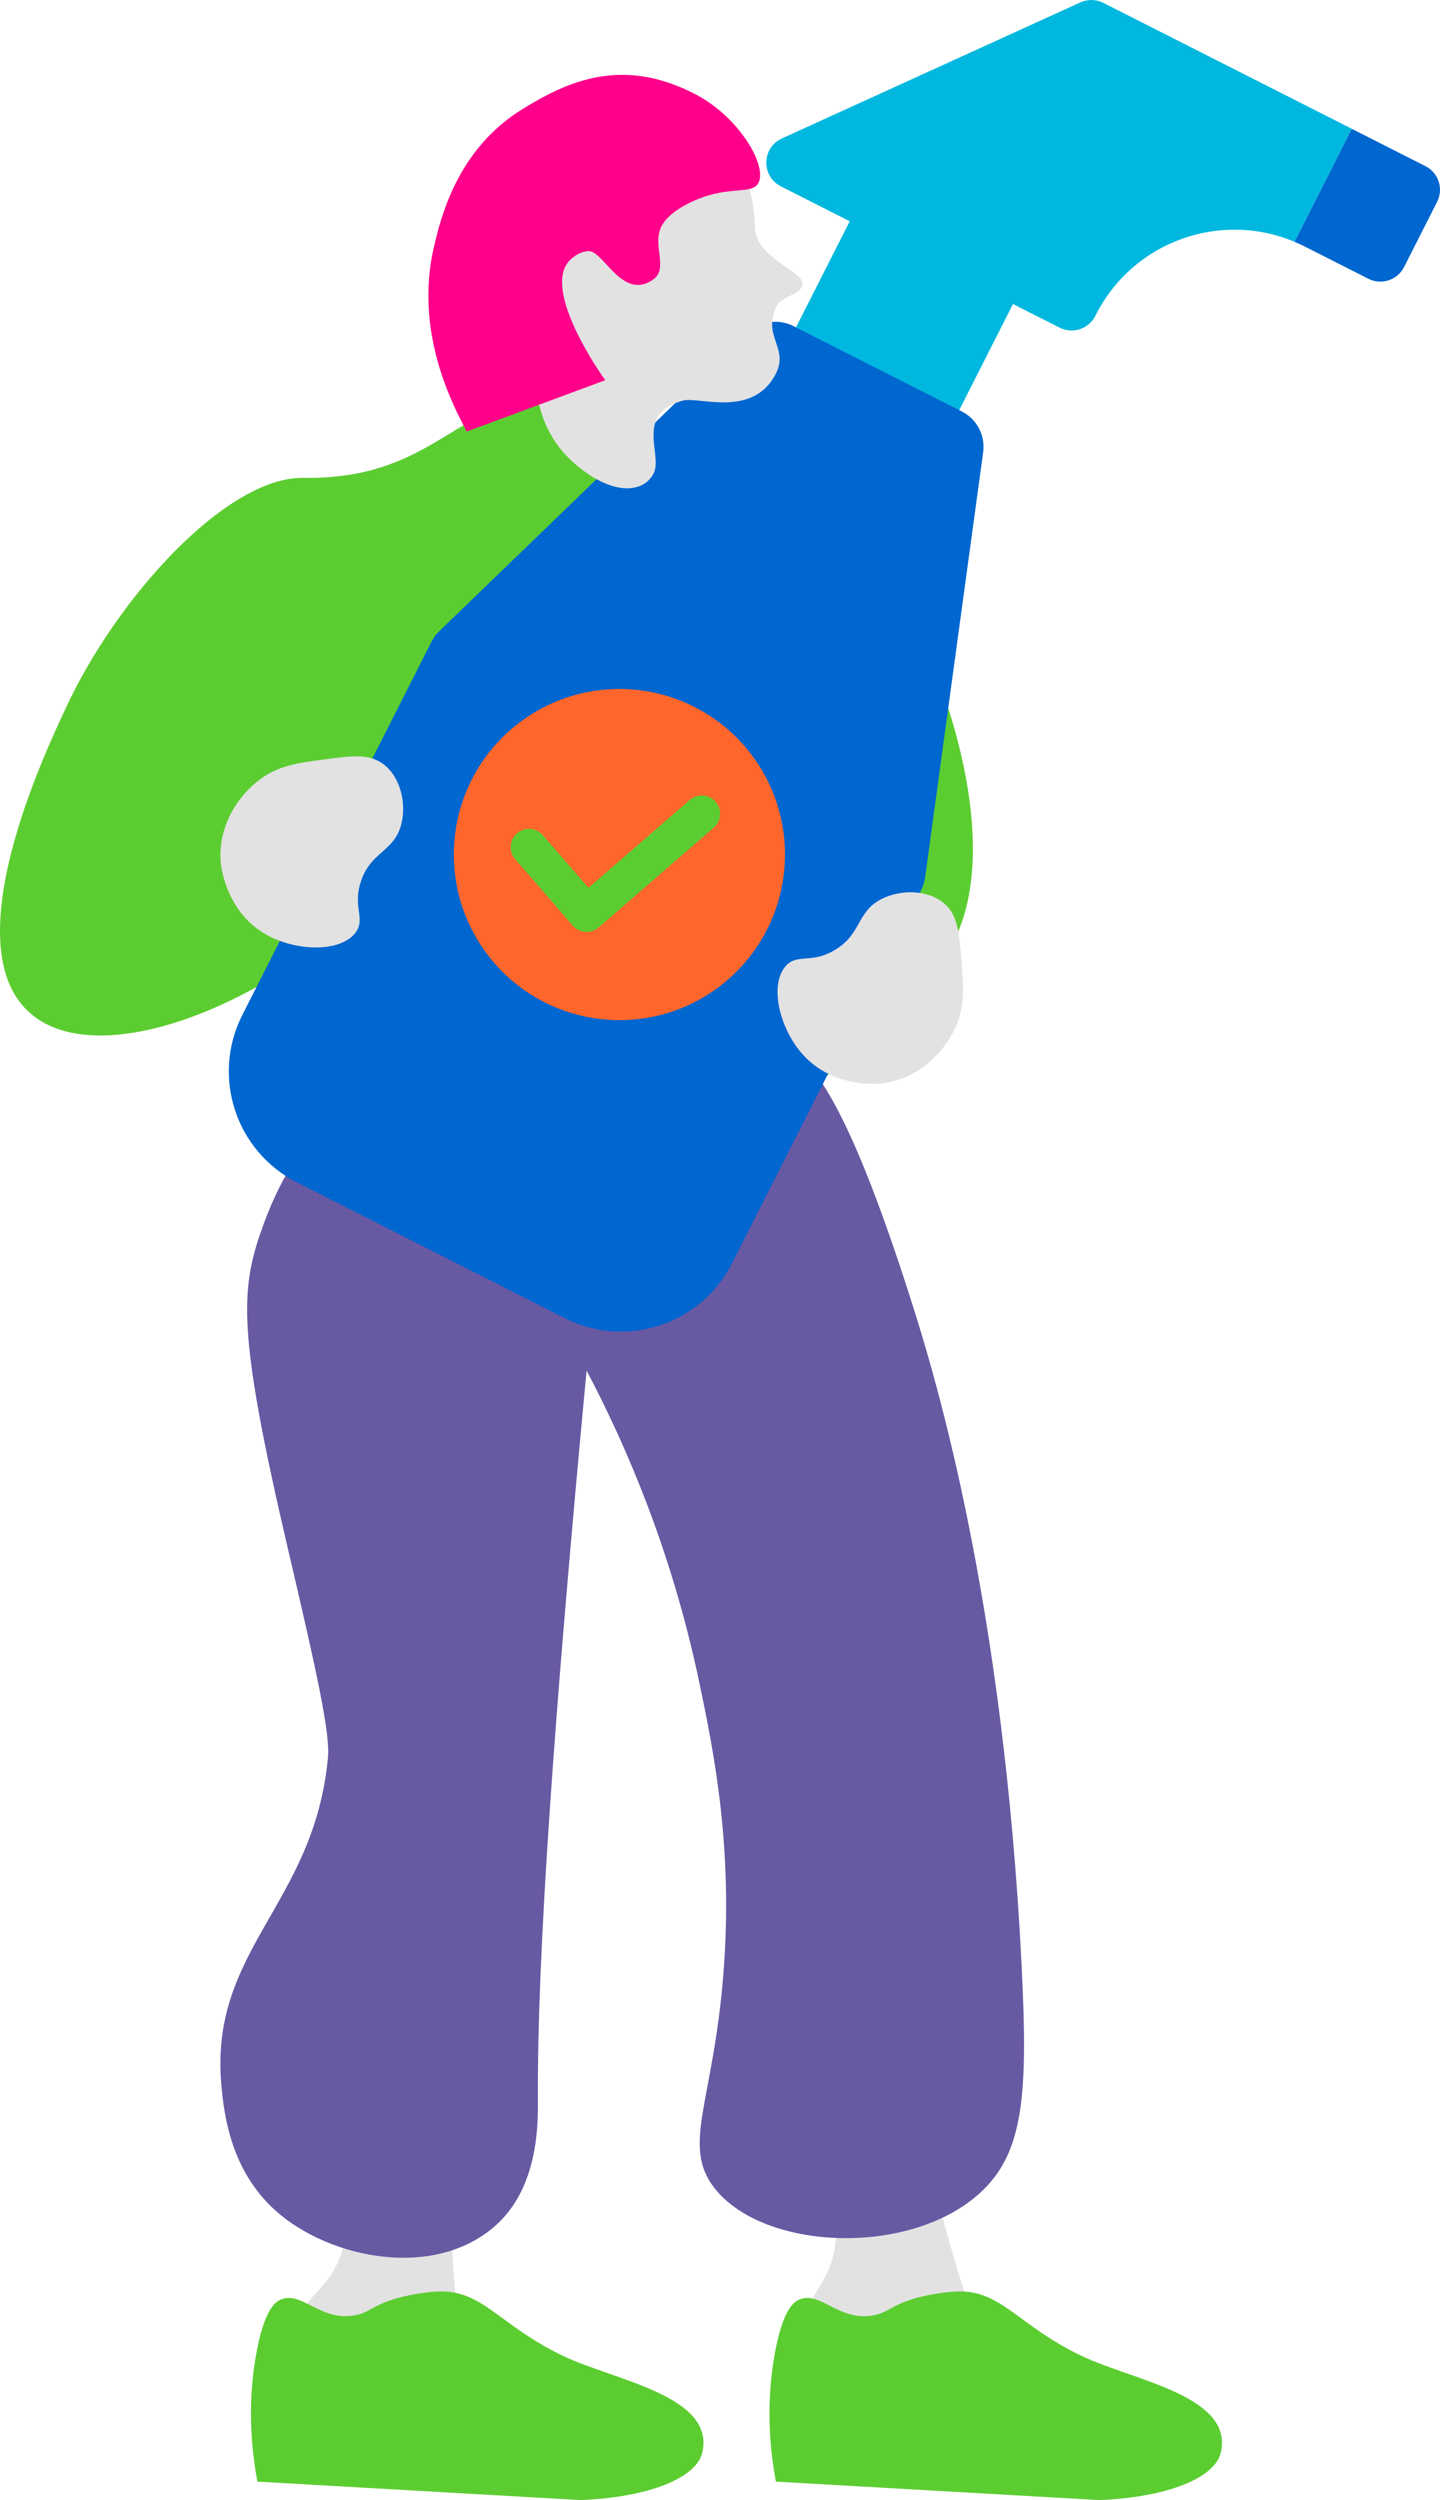 <svg height="866.02" viewBox="0 0 498.84 866.02" width="498.84" xmlns="http://www.w3.org/2000/svg"><path d="m281.33 816.03c-.68-1.42-1.26-2.96-1.62-4.75-3.57-17.76 9.6-17.58 9.98-38.64.15-8.36-4.22-15.8-9.52-23.14-8.04-11.15 34.11-27.99 39-8.98 9.47 36.77 16.41 60.06 22.43 75.5h-60.28z" fill="#e2e2e2"/><path d="m277.01 796.51c-1.87.74-5.85 3.16-8.69 19.21-1.75 9.85-3.08 24.91.46 43.9 37.35 2.14 74.7 4.27 112.05 6.4 23.78-1 40.04-7.71 42.08-16.46 4.57-19.67-30.4-25.01-48.02-33.39-22.1-10.5-27.99-22.87-42.99-22.41-7.47.23-14.63 2.29-14.64 2.29-8.9 2.56-9.28 4.95-14.64 5.95-12.06 2.24-18.25-8.41-25.61-5.49z" fill="#5ccd31"/><path d="m102.68 816.73c-.38-1.53-.64-3.15-.63-4.97.06-18.12 12.92-15.3 17.52-35.86 1.83-8.16-.97-16.32-4.69-24.58-5.64-12.53 39.02-20.59 40.01-.98 1.92 37.92 4.05 62.13 6.85 78.47z" fill="#e2e2e2"/><path d="m97.39 796.51c-1.87.74-5.85 3.16-8.69 19.21-1.75 9.85-3.08 24.91.46 43.9 37.35 2.14 74.7 4.27 112.05 6.4 23.78-1 40.04-7.71 42.08-16.46 4.57-19.67-30.4-25.01-48.02-33.39-22.1-10.5-27.99-22.87-42.99-22.41-7.47.23-14.63 2.29-14.64 2.29-8.9 2.56-9.28 4.95-14.64 5.95-12.06 2.24-18.25-8.41-25.61-5.49z" fill="#5ccd31"/><path d="m135.75 370.97c-17.67 9.97-33.86 24.5-44.18 52.4-8.37 22.63-9.85 36.15 8.34 113.86 9.84 42.03 14.48 63.1 13.7 71.54-4.74 51.21-41.32 66.42-36.89 113.86.87 9.36 3.03 29.23 18.97 43.33 18.66 16.5 54.69 23.76 75.89 5.04 14.79-13.06 14.81-34.71 14.76-43.33-.33-50.94 5.84-135.73 16.86-252.92 13.76 26.09 29.46 62.51 39 107.82 5.29 25.12 11.76 57.9 8.43 100.76-3.48 44.8-14.68 59.73-3.16 74.56 16.82 21.65 67.17 23.95 91.7 2.02 15.52-13.88 16.96-34.12 14.76-78.6-6.3-126.99-30.1-205.03-37.95-229.74-23.62-74.42-36.08-85.92-47.43-92.7-41.69-24.91-101.12-5.79-132.81 12.09z" fill="#6859a3"/><path d="m289.58 181.16c-15.37-3.65-38-40.42-106.69-40.89-24.81-.17-34.47 25.96-77.74 25.25-26.64-.44-64.74 41.49-82.5 80.04-6.41 13.91-39.43 82.62-11.76 105.77 16.56 13.86 49.59 7.02 80.63-10.94 4.35 16.24 14.44 43.69 39.15 59.97 56.2 37.03 151.75-7.61 196.1-68.44 31.19-42.79-16.82-145.92-37.19-150.76z" fill="#5ccd31"/><path d="m279.83 81.23h63.4v63.4h-63.4z" fill="#00b8df" transform="matrix(-.892 -.452 .452 -.892 538.35 354.49)"/><path d="m270.85 47.96 103.4-47.13c2.55-1.16 5.49-1.1 7.98.17l86.07 43.62-19.84 39.15c-25.79-10.87-55.97-.09-68.82 25.26l-.21.41c-2.3 4.54-7.84 6.35-12.38 4.05l-96.54-48.93c-6.88-3.49-6.68-13.39.34-16.59z" fill="#00b8df"/><path d="m493.79 57.54c4.54 2.3 6.35 7.84 4.05 12.38l-11.45 22.59c-2.3 4.54-7.84 6.35-12.38 4.05l-22.08-11.19c-1.15-.58-2.31-1.1-3.48-1.59l19.84-39.15 25.49 12.92z" fill="#0066d0"/><path d="m274.87 112.97 58.29 29.54c5.24 2.65 8.22 8.34 7.42 14.15l-20.11 147.28c-.21 1.52-.67 3-1.36 4.36l-65.54 129.31c-10.77 21.25-36.72 29.74-57.97 18.97l-92.7-46.99c-21.25-10.77-29.74-36.72-18.97-57.97l65.54-129.31c.69-1.37 1.61-2.61 2.71-3.68l106.89-103.3c4.22-4.08 10.57-5.04 15.8-2.38z" fill="#0066d0"/><path d="m112.26 263.07c-9.21 1.22-15.89 2.11-22.53 7.16-6.83 5.21-14.18 15.28-13.31 28.16.06.83 1.41 16.74 15.12 24.95 10.75 6.44 26.6 6.64 31.7-.39 3.48-4.8-1.17-8.64 1.77-17.59 3.44-10.47 11.45-10.2 13.97-19.73 1.85-7.01-.08-16.24-6.01-20.81-4.98-3.84-11.01-3.04-20.72-1.75z" fill="#e2e2e2"/><path d="m333.07 332.8c.73 9.26 1.27 15.98-2.29 23.53-3.66 7.77-11.98 17.07-24.75 18.91-.82.12-16.66 2.13-27.56-9.56-8.55-9.17-12.06-24.62-6.26-31.08 3.96-4.41 8.7-.67 16.83-5.42 9.52-5.56 7.58-13.33 16.37-17.79 6.47-3.28 15.9-3.32 21.61 1.52 4.79 4.06 5.28 10.13 6.05 19.89z" fill="#e2e2e2"/><circle cx="214.58" cy="295.95" fill="#ff662b" r="57.35" transform="matrix(.806 -.592 .592 .806 -133.58 184.51)"/><path d="m243.11 281.89-39.89 34.59-19.97-23.02" fill="none" stroke="#5ccd31" stroke-linecap="round" stroke-linejoin="round" stroke-width="12.69"/><path d="m229.15 34.95c5.21-2.62 31.9 12.03 32.33 43.67.14 10.43 16.04 15.11 16.48 19.34s-7.19 4.12-9.15 8.52c-4.64 10.42 4.67 14.01-.19 23.24-7.98 15.17-26.64 7.52-32.14 9.06-16.68 4.65-6.88 18.54-9.99 25.05-3.12 6.51-13.3 8.59-26.85-2.75-14.68-12.29-14.54-29.35-13.28-34.69 4.31-18.3-7.41-27.86-2.03-41.72 3.32-8.57 32.27-18.2 38.24-24.53 8.11-8.61.96-22.35 6.59-25.19z" fill="#e2e2e2"/><path d="m262.56 63.66c-2.61 4.02-11.03.14-24.19 6.86-6.05 3.09-8.02 5.89-8.75 7.04-4.35 6.85 2.4 15.27-3.45 19.34-10.65 7.4-17.21-10.3-22.4-9.92-4.08.3-6.74 3.54-6.97 3.84-8.52 10.72 11.71 39.29 12.86 40.88-16 5.93-31.99 11.86-47.99 17.79-4.03-7.84-18.59-33.94-11.23-64.47 2.07-8.6 7.57-33.07 30.39-47.13 15.21-9.38 34.47-18.76 60.39-5.07 15.24 8.05 24.96 25.26 21.35 30.82z" fill="#ff008a"/></svg>